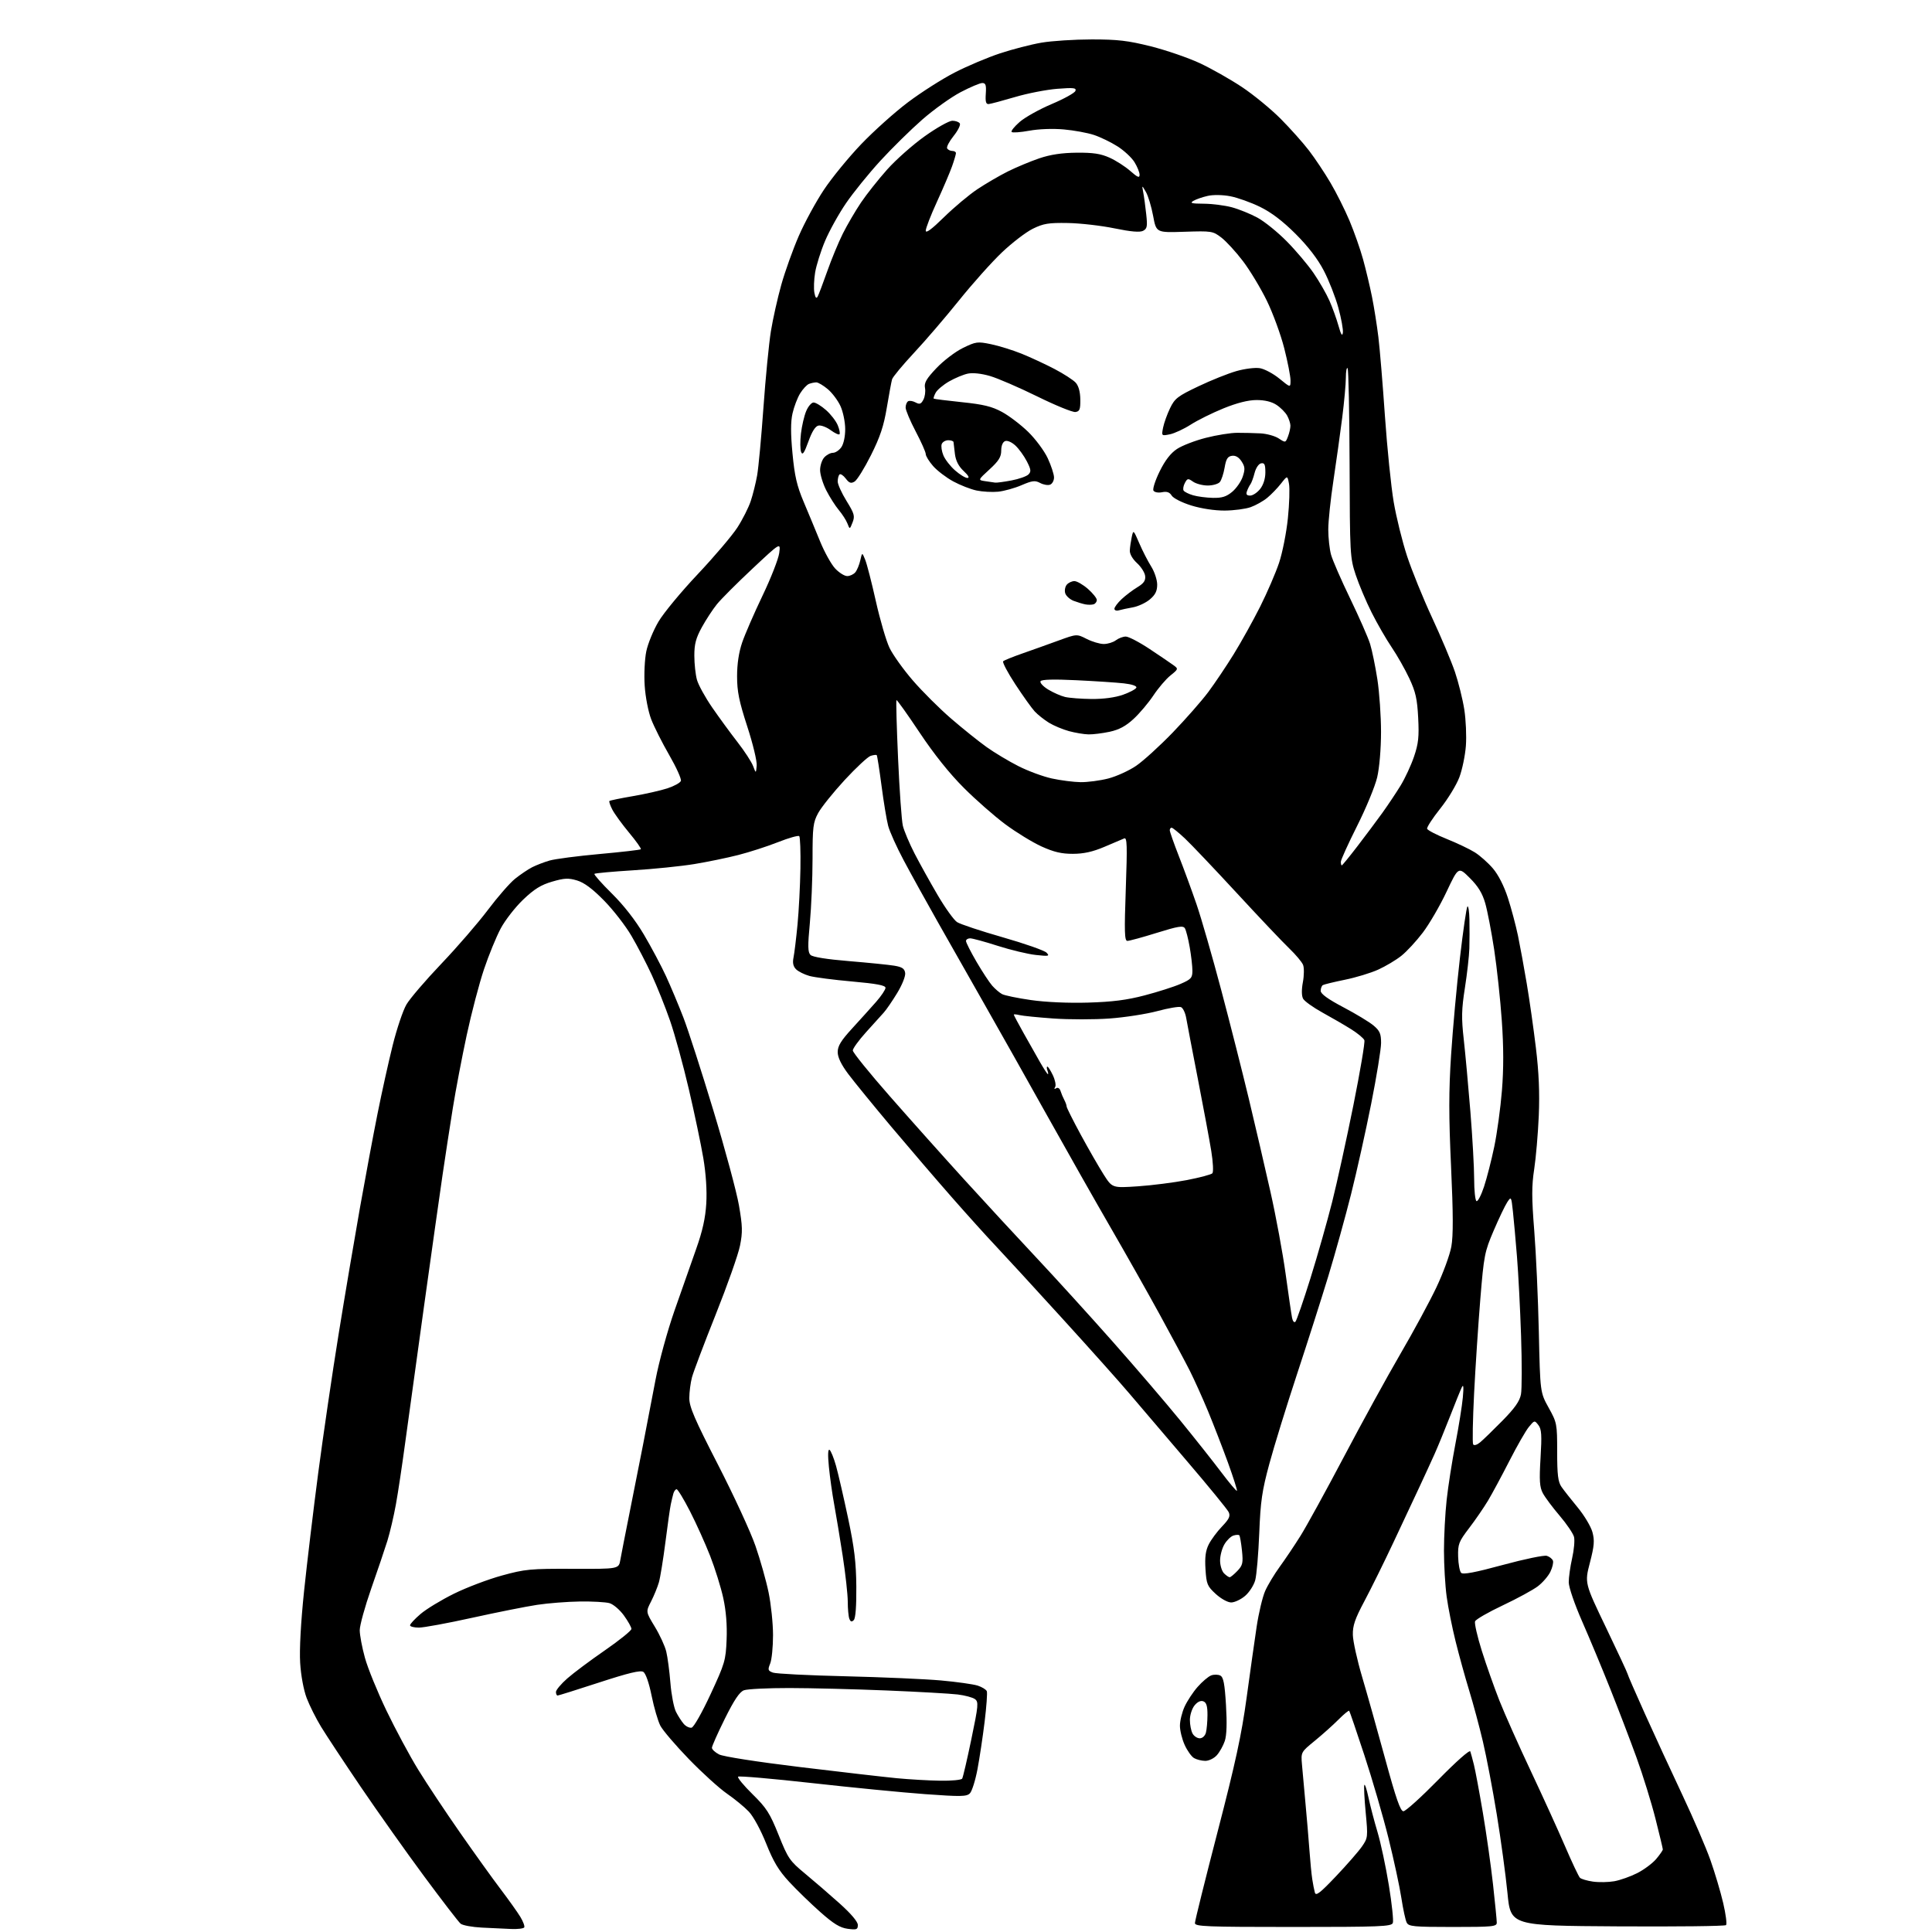 <?xml version="1.0" encoding="UTF-8" standalone="no"?>
<svg 
  version="1.1" 
  xmlns="http://www.w3.org/2000/svg" 
  xmlns:xlink="http://www.w3.org/1999/xlink" 
  xmlns:svg="http://www.w3.org/2000/svg"
  xmlns:rdf="http://www.w3.org/1999/02/22-rdf-syntax-ns#"
  xmlns:cc="http://creativecommons.org/ns#"
  xmlns:dc="http://purl.org/dc/elements/1.1/"
  viewBox="0 0 768 768"
  width="768"
  height="768"
>
<style>svg {background-color: white; }</style>"
<path stroke="none" fill="black" fill-rule="evenodd" d="M203.19,766.80C200.61,766.70 195.37,766.45 191.54,766.25C187.71,766.06 183.92,765.36 183.11,764.70C182.30,764.04 175.76,755.54 168.57,745.82C161.38,736.09 150.06,720.12 143.41,710.32C136.77,700.52 129.67,689.77 127.64,686.44C125.61,683.11 123.03,677.95 121.90,674.98C120.70,671.81 119.62,666.02 119.32,661.03C118.99,655.72 119.58,644.96 120.87,632.50C122.02,621.50 124.55,600.35 126.50,585.50C128.46,570.65 132.09,545.90 134.58,530.50C137.07,515.10 140.90,492.44 143.08,480.14C145.27,467.84 148.42,450.96 150.09,442.64C151.75,434.31 154.46,422.11 156.10,415.52C157.74,408.93 160.20,401.63 161.57,399.30C162.93,396.96 169.19,389.66 175.48,383.06C181.76,376.47 190.07,366.86 193.94,361.71C197.81,356.56 202.67,350.99 204.74,349.33C206.81,347.67 209.85,345.61 211.50,344.76C213.15,343.92 216.30,342.70 218.50,342.07C220.70,341.44 229.65,340.27 238.40,339.48C247.14,338.69 254.50,337.84 254.74,337.59C254.99,337.34 252.90,334.39 250.09,331.02C247.29,327.65 244.29,323.52 243.42,321.85C242.56,320.18 242.03,318.63 242.25,318.41C242.47,318.19 246.67,317.32 251.58,316.48C256.48,315.64 262.67,314.24 265.32,313.37C267.97,312.50 270.38,311.18 270.66,310.43C270.95,309.69 268.87,305.07 266.05,300.18C263.23,295.29 259.99,288.86 258.85,285.89C257.69,282.87 256.55,276.98 256.27,272.50C255.98,268.08 256.27,262.00 256.91,258.92C257.55,255.84 259.74,250.52 261.77,247.09C263.80,243.65 270.83,235.16 277.39,228.22C283.94,221.27 291.01,212.95 293.10,209.73C295.18,206.51 297.58,201.76 298.43,199.19C299.29,196.61 300.43,192.03 300.97,189.00C301.51,185.97 302.64,173.82 303.48,162.00C304.32,150.18 305.66,136.53 306.44,131.68C307.23,126.82 309.09,118.50 310.58,113.18C312.08,107.85 315.21,99.12 317.54,93.77C319.87,88.42 324.36,80.17 327.52,75.43C330.67,70.69 337.34,62.54 342.33,57.32C347.32,52.10 355.70,44.59 360.95,40.64C366.20,36.69 374.55,31.37 379.50,28.83C384.45,26.28 392.55,22.86 397.50,21.22C402.45,19.58 409.88,17.66 414.00,16.96C418.12,16.25 427.12,15.68 434.00,15.67C444.33,15.67 448.41,16.15 457.50,18.43C463.55,19.95 472.28,22.95 476.89,25.09C481.50,27.24 489.06,31.52 493.68,34.59C498.31,37.67 505.24,43.36 509.09,47.23C512.94,51.11 518.02,56.80 520.38,59.89C522.74,62.97 526.56,68.71 528.87,72.63C531.19,76.55 534.60,83.35 536.45,87.74C538.30,92.14 540.74,99.06 541.85,103.12C542.97,107.18 544.57,113.88 545.39,118.00C546.22,122.12 547.36,129.32 547.93,134.00C548.50,138.68 549.67,152.85 550.54,165.50C551.42,178.15 552.98,193.46 554.01,199.52C555.04,205.58 557.43,215.26 559.32,221.02C561.21,226.78 565.69,237.80 569.26,245.50C572.84,253.20 576.93,262.90 578.35,267.05C579.76,271.21 581.44,277.96 582.08,282.05C582.72,286.15 583.00,292.65 582.71,296.50C582.42,300.35 581.25,305.98 580.11,309.00C578.97,312.02 575.55,317.63 572.50,321.45C569.46,325.27 567.12,328.87 567.30,329.45C567.49,330.03 571.00,331.85 575.10,333.50C579.20,335.15 584.22,337.54 586.26,338.82C588.30,340.10 591.53,342.97 593.45,345.21C595.60,347.72 597.87,352.18 599.40,356.89C600.76,361.07 602.57,367.88 603.43,372.00C604.28,376.12 605.85,384.68 606.91,391.00C607.98,397.32 609.61,408.80 610.54,416.50C611.73,426.34 612.07,434.36 611.69,443.50C611.38,450.65 610.56,460.21 609.87,464.74C608.84,471.42 608.84,476.04 609.89,489.24C610.60,498.18 611.42,516.30 611.71,529.50C612.24,553.50 612.24,553.50 615.62,559.60C618.91,565.52 619.00,566.01 619.00,577.12C619.00,586.26 619.34,589.05 620.70,591.03C621.64,592.39 624.55,596.09 627.17,599.26C629.79,602.43 632.42,606.84 633.02,609.06C633.92,612.41 633.74,614.51 632.01,621.19C629.91,629.28 629.91,629.28 638.46,647.08C643.16,656.87 647.00,665.13 647.00,665.43C647.00,665.73 650.09,672.84 653.87,681.23C657.65,689.63 664.35,704.15 668.76,713.50C673.17,722.85 678.21,734.55 679.95,739.50C681.70,744.45 683.97,752.10 685.00,756.50C686.03,760.90 686.54,764.84 686.13,765.26C685.71,765.68 666.28,765.90 642.94,765.76C600.50,765.50 600.50,765.50 599.24,752.50C598.54,745.35 596.63,731.31 595.00,721.31C593.37,711.30 590.88,698.25 589.48,692.31C588.08,686.36 585.62,677.23 584.02,672.00C582.42,666.77 579.99,658.00 578.63,652.50C577.26,647.00 575.65,638.98 575.07,634.68C574.48,630.38 574.00,622.15 574.00,616.39C574.00,610.63 574.48,601.55 575.07,596.21C575.65,590.87 577.22,580.88 578.54,574.00C579.87,567.12 581.20,558.80 581.50,555.50C581.88,551.26 581.76,550.09 581.08,551.50C580.55,552.60 578.45,557.77 576.42,563.00C574.38,568.23 571.61,574.98 570.26,578.00C568.90,581.02 566.22,586.88 564.29,591.00C562.36,595.12 557.72,605.02 553.97,613.00C550.22,620.98 545.02,631.51 542.41,636.41C538.60,643.56 537.69,646.23 537.78,649.91C537.84,652.43 539.49,659.90 541.44,666.50C543.40,673.10 547.54,687.84 550.65,699.25C554.96,715.05 556.69,720.00 557.88,720.00C558.75,720.00 564.99,714.36 571.75,707.47C578.87,700.21 584.22,695.47 584.47,696.22C584.71,696.92 585.35,699.30 585.90,701.50C586.46,703.70 588.05,712.25 589.45,720.50C590.85,728.75 592.66,741.58 593.49,749.00C594.31,756.42 594.99,763.29 594.99,764.25C595.00,765.85 593.51,766.00 577.54,766.00C561.91,766.00 559.98,765.82 559.18,764.25C558.69,763.29 557.74,758.90 557.07,754.50C556.41,750.10 554.10,739.42 551.96,730.76C549.81,722.10 545.49,707.25 542.37,697.76C539.25,688.27 536.53,680.31 536.33,680.07C536.13,679.83 534.21,681.41 532.06,683.57C529.91,685.73 525.67,689.52 522.64,692.00C517.13,696.50 517.13,696.50 517.56,701.50C517.79,704.25 518.42,711.23 518.96,717.00C519.50,722.77 520.20,731.10 520.52,735.50C520.84,739.90 521.34,745.08 521.64,747.00C521.93,748.92 522.40,751.32 522.68,752.33C523.09,753.80 524.75,752.51 531.09,745.83C535.44,741.25 540.08,735.92 541.41,734.00C543.76,730.61 543.80,730.20 542.89,720.58C542.37,715.12 542.12,710.17 542.33,709.58C542.54,708.99 543.28,711.18 543.97,714.45C544.66,717.72 546.28,723.93 547.58,728.26C548.87,732.58 550.91,742.13 552.10,749.47C553.30,756.82 554.01,763.54 553.67,764.41C553.13,765.82 548.74,766.00 514.03,766.00C479.56,766.00 475.00,765.82 475.00,764.46C475.00,763.61 479.05,747.30 484.00,728.21C491.09,700.89 493.55,689.56 495.53,675.00C496.92,664.83 498.72,652.05 499.54,646.61C500.36,641.17 501.88,634.79 502.92,632.44C503.96,630.09 506.56,625.77 508.70,622.83C510.84,619.90 514.57,614.35 516.98,610.50C519.39,606.65 527.17,592.48 534.28,579.00C541.38,565.52 551.45,547.18 556.66,538.23C561.88,529.29 568.33,517.36 571.00,511.73C573.67,506.10 576.34,498.82 576.93,495.54C577.71,491.23 577.68,482.45 576.82,463.74C575.89,443.59 575.89,433.78 576.84,419.20C577.51,408.91 579.09,391.62 580.35,380.76C581.61,369.90 582.95,360.72 583.32,360.34C583.70,359.97 584.06,362.33 584.12,365.58C584.19,368.84 584.18,373.98 584.09,377.00C584.00,380.02 583.20,387.10 582.32,392.72C580.98,401.28 580.90,404.60 581.87,413.22C582.50,418.87 583.69,431.81 584.51,441.98C585.33,452.14 586.00,464.15 586.00,468.67C586.00,473.19 586.41,477.14 586.92,477.45C587.42,477.76 588.77,475.20 589.91,471.76C591.05,468.32 592.89,461.13 594.00,455.79C595.11,450.45 596.48,440.43 597.04,433.52C597.74,424.84 597.73,416.26 596.99,405.73C596.41,397.35 595.04,384.65 593.96,377.50C592.87,370.35 591.27,362.04 590.40,359.03C589.25,355.05 587.57,352.31 584.28,349.03C579.74,344.50 579.74,344.50 575.02,354.50C572.43,360.00 568.19,367.29 565.60,370.71C563.01,374.12 559.16,378.29 557.03,379.97C554.91,381.66 550.77,384.12 547.84,385.45C544.90,386.78 538.94,388.59 534.59,389.47C530.23,390.36 526.29,391.32 525.84,391.60C525.38,391.89 525.00,392.91 525.00,393.88C525.00,395.08 527.86,397.16 534.01,400.40C538.97,403.01 544.37,406.28 546.01,407.66C548.50,409.76 549.00,410.92 549.00,414.59C549.00,417.02 547.23,427.89 545.07,438.75C542.91,449.62 539.31,465.80 537.07,474.70C534.83,483.61 530.77,498.24 528.05,507.20C525.32,516.17 519.70,533.78 515.56,546.33C511.42,558.89 506.48,574.87 504.60,581.83C501.67,592.63 501.08,596.71 500.57,609.50C500.24,617.75 499.52,626.16 498.96,628.19C498.40,630.21 496.57,633.03 494.89,634.44C493.22,635.85 490.75,637.00 489.41,637.00C488.03,637.00 485.37,635.53 483.29,633.63C479.91,630.53 479.58,629.73 479.20,623.78C478.90,619.01 479.24,616.42 480.50,613.91C481.45,612.03 483.82,608.83 485.78,606.79C488.63,603.81 489.15,602.68 488.42,601.09C487.91,600.01 480.30,590.70 471.50,580.42C462.70,570.13 452.57,558.25 449.00,554.02C445.43,549.78 433.32,536.23 422.10,523.91C410.88,511.58 398.93,498.57 395.55,495.00C392.17,491.43 384.46,482.88 378.42,476.00C372.37,469.12 361.56,456.52 354.39,448.00C347.23,439.48 339.48,429.98 337.18,426.91C334.36,423.13 333.00,420.30 333.00,418.20C333.00,415.79 334.32,413.64 338.77,408.79C341.94,405.33 346.21,400.59 348.27,398.25C350.32,395.91 352.00,393.40 352.00,392.67C352.00,391.69 348.50,391.03 338.75,390.16C331.46,389.52 323.83,388.52 321.78,387.96C319.74,387.39 317.34,386.19 316.44,385.30C315.30,384.15 315.00,382.76 315.44,380.59C315.79,378.89 316.50,373.00 317.03,367.50C317.55,362.00 318.07,352.00 318.18,345.28C318.29,338.55 318.08,332.75 317.71,332.38C317.34,332.01 313.54,333.08 309.27,334.77C305.00,336.46 297.90,338.75 293.50,339.87C289.10,341.00 281.23,342.62 276.00,343.48C270.77,344.34 259.81,345.46 251.64,345.96C243.47,346.47 236.57,347.10 236.29,347.37C236.02,347.64 239.14,351.16 243.22,355.19C247.93,359.84 252.57,365.78 255.95,371.50C258.88,376.45 262.83,383.88 264.73,388.00C266.63,392.12 269.75,399.55 271.66,404.50C273.57,409.45 278.94,426.10 283.60,441.50C288.26,456.90 292.83,473.86 293.75,479.18C295.18,487.45 295.24,489.79 294.16,495.18C293.47,498.66 289.13,510.95 284.52,522.50C279.91,534.05 275.66,545.30 275.07,547.50C274.49,549.70 274.01,553.42 274.01,555.77C274.00,559.25 276.10,564.12 285.43,582.27C291.71,594.50 298.41,609.01 300.31,614.53C302.22,620.04 304.57,628.37 305.53,633.03C306.49,637.69 307.29,645.33 307.29,650.00C307.29,654.67 306.79,659.75 306.16,661.28C305.15,663.77 305.26,664.15 307.26,664.89C308.49,665.34 321.43,666.00 336.00,666.34C350.57,666.69 367.68,667.44 374.00,668.00C380.32,668.57 386.92,669.50 388.66,670.06C390.40,670.63 392.03,671.64 392.28,672.30C392.53,672.96 392.14,678.39 391.41,684.36C390.68,690.34 389.40,698.86 388.56,703.31C387.72,707.76 386.36,712.07 385.54,712.89C384.24,714.19 381.95,714.23 367.77,713.20C358.82,712.55 338.58,710.57 322.79,708.80C307.00,707.04 293.78,705.89 293.41,706.26C293.04,706.63 295.62,709.76 299.13,713.21C304.72,718.70 306.03,720.76 309.52,729.45C313.24,738.76 313.92,739.74 320.00,744.77C323.57,747.72 329.76,753.06 333.75,756.64C338.30,760.72 341.00,763.91 341.00,765.20C341.00,767.03 340.55,767.20 336.99,766.73C333.90,766.31 331.40,764.78 326.06,760.05C322.25,756.68 316.70,751.28 313.71,748.06C309.53,743.54 307.44,740.06 304.57,732.85C302.43,727.49 299.49,722.07 297.67,720.15C295.93,718.31 292.02,715.10 289.00,713.02C285.98,710.94 279.16,704.76 273.86,699.29C268.57,693.82 263.45,687.83 262.49,685.98C261.54,684.14 259.98,678.79 259.03,674.11C257.99,668.96 256.68,665.20 255.73,664.60C254.58,663.87 249.88,665.00 238.23,668.80C229.47,671.66 222.01,674.00 221.65,674.00C221.29,674.00 221.00,673.36 221.00,672.58C221.00,671.81 223.02,669.39 225.49,667.22C227.96,665.04 234.71,660.00 240.49,656.01C246.27,652.01 251.00,648.20 251.00,647.52C251.00,646.85 249.65,644.44 248.01,642.17C246.36,639.89 243.78,637.70 242.26,637.27C240.74,636.85 235.45,636.55 230.50,636.62C225.55,636.69 217.90,637.28 213.50,637.95C209.10,638.62 197.52,640.93 187.76,643.08C178.00,645.24 168.43,647.00 166.51,647.00C164.58,647.00 163.00,646.59 163.00,646.08C163.00,645.57 164.87,643.55 167.17,641.59C169.46,639.63 175.42,636.01 180.42,633.54C185.41,631.07 194.00,627.81 199.50,626.30C208.78,623.75 210.81,623.56 227.73,623.63C245.97,623.70 245.97,623.70 246.59,620.10C246.94,618.12 248.53,609.98 250.13,602.00C251.74,594.02 254.19,581.65 255.58,574.50C256.97,567.35 259.22,555.65 260.58,548.50C261.95,541.30 265.31,529.03 268.12,521.00C270.90,513.02 274.78,502.00 276.73,496.50C279.28,489.31 280.41,484.21 280.76,478.37C281.06,473.24 280.63,466.61 279.58,460.37C278.66,454.94 276.08,442.62 273.83,433.00C271.59,423.38 268.22,411.09 266.34,405.70C264.47,400.30 261.21,392.17 259.11,387.61C257.01,383.06 253.37,376.05 251.02,372.04C248.68,368.03 243.77,361.70 240.12,357.99C235.51,353.29 232.23,350.85 229.39,350.00C225.95,348.97 224.37,349.04 219.50,350.46C215.05,351.75 212.37,353.41 207.97,357.61C204.82,360.62 200.80,365.78 199.04,369.08C197.28,372.38 194.29,379.67 192.40,385.29C190.51,390.90 187.41,402.70 185.52,411.50C183.63,420.30 181.14,433.35 180.00,440.50C178.85,447.65 177.02,459.57 175.93,467.00C174.84,474.43 171.50,498.05 168.52,519.50C165.53,540.95 162.15,565.48 161.00,574.00C159.85,582.52 158.23,593.33 157.38,598.00C156.54,602.67 155.01,609.20 153.99,612.50C152.96,615.80 150.07,624.35 147.56,631.50C145.06,638.65 143.01,646.08 143.00,648.02C143.00,649.96 143.93,654.91 145.07,659.02C146.20,663.13 150.05,672.56 153.61,679.97C157.17,687.38 162.85,697.96 166.24,703.47C169.63,708.99 177.11,720.25 182.87,728.50C188.62,736.75 195.91,746.90 199.06,751.05C202.21,755.21 205.71,760.12 206.84,761.98C207.97,763.84 208.67,765.73 208.39,766.18C208.11,766.63 205.77,766.91 203.19,766.80zM641.71,747.82C644.02,747.41 648.13,745.96 650.83,744.59C653.53,743.22 656.92,740.69 658.37,738.97C659.82,737.25 661.00,735.54 661.00,735.17C661.00,734.80 659.68,729.30 658.07,722.94C656.47,716.59 653.08,705.67 650.55,698.68C648.01,691.69 643.29,679.34 640.06,671.24C636.83,663.13 631.81,651.10 628.91,644.50C625.93,637.71 623.62,630.98 623.60,629.00C623.59,627.08 624.19,622.78 624.94,619.45C625.70,616.12 626.04,612.30 625.70,610.95C625.36,609.60 622.78,605.80 619.97,602.50C617.15,599.20 614.15,595.17 613.29,593.54C612.02,591.13 611.85,588.54 612.39,579.52C612.94,570.39 612.79,568.11 611.52,566.48C610.02,564.53 609.95,564.55 607.75,567.23C606.51,568.74 603.03,574.81 600.01,580.73C596.98,586.65 593.16,593.76 591.51,596.52C589.85,599.28 586.48,604.20 584.00,607.44C579.87,612.86 579.51,613.80 579.63,618.76C579.71,621.73 580.25,624.65 580.83,625.23C581.59,625.99 586.41,625.08 597.44,622.08C605.98,619.76 613.84,618.13 614.89,618.47C615.95,618.80 617.04,619.66 617.31,620.38C617.59,621.09 617.13,623.08 616.30,624.80C615.47,626.52 613.23,629.11 611.33,630.56C609.43,632.01 603.15,635.43 597.39,638.15C591.62,640.87 586.66,643.73 586.36,644.51C586.06,645.30 587.26,650.56 589.04,656.22C590.82,661.87 593.97,670.77 596.03,676.00C598.10,681.23 603.71,693.83 608.51,704.00C613.30,714.17 619.45,727.67 622.17,734.00C624.89,740.33 627.54,745.92 628.04,746.43C628.55,746.94 630.88,747.63 633.23,747.97C635.58,748.30 639.39,748.23 641.71,747.82zM373.69,707.86C378.20,707.94 382.15,707.56 382.48,707.03C382.81,706.50 384.45,699.44 386.13,691.34C388.94,677.84 389.05,676.51 387.55,675.42C386.66,674.76 383.57,673.93 380.71,673.58C377.84,673.23 365.15,672.51 352.50,671.99C339.85,671.47 322.44,671.03 313.82,671.02C305.19,671.01 297.04,671.41 295.71,671.92C293.97,672.58 291.83,675.78 288.14,683.21C285.31,688.92 283.00,694.12 283.00,694.77C283.00,695.42 284.28,696.61 285.84,697.41C287.48,698.27 301.00,700.37 318.09,702.44C334.26,704.40 351.55,706.39 356.50,706.87C361.45,707.34 369.19,707.79 373.69,707.86zM479.08,699.97C477.66,699.95 475.67,699.46 474.66,698.87C473.64,698.28 471.96,695.93 470.93,693.65C469.89,691.37 469.04,687.92 469.04,686.00C469.04,684.08 469.87,680.67 470.89,678.43C471.91,676.20 474.23,672.66 476.06,670.58C477.89,668.50 480.32,666.44 481.45,666.01C482.58,665.59 484.22,665.61 485.10,666.07C486.34,666.72 486.84,669.30 487.35,677.78C487.79,685.00 487.63,689.81 486.87,692.08C486.24,693.96 484.81,696.51 483.69,697.75C482.56,699.00 480.51,699.99 479.08,699.97zM476.92,691.00C477.99,691.00 479.02,690.05 479.37,688.75C479.70,687.51 479.98,684.35 479.99,681.72C480.00,678.18 479.57,676.77 478.34,676.30C477.28,675.90 476.02,676.49 474.84,677.94C473.83,679.20 473.00,681.78 473.00,683.68C473.00,685.58 473.47,688.00 474.04,689.07C474.60,690.13 475.90,691.00 476.92,691.00zM274.91,686.78C275.77,686.61 279.06,680.83 282.46,673.49C288.15,661.23 288.51,660.01 288.84,651.75C289.08,646.01 288.62,640.32 287.51,635.25C286.58,630.99 284.23,623.45 282.29,618.50C280.35,613.55 276.75,605.56 274.28,600.75C271.82,595.94 269.42,592.00 268.97,592.00C268.51,592.00 267.92,592.79 267.66,593.75C267.40,594.71 266.94,596.62 266.65,598.00C266.35,599.38 265.39,606.12 264.52,613.00C263.64,619.88 262.47,627.08 261.92,629.00C261.37,630.92 259.96,634.35 258.81,636.61C256.70,640.71 256.70,640.71 260.28,646.61C262.26,649.85 264.31,654.30 264.84,656.50C265.38,658.70 266.12,664.31 266.50,668.97C266.87,673.63 267.87,678.80 268.71,680.47C269.55,682.14 270.95,684.30 271.81,685.29C272.67,686.27 274.06,686.94 274.91,686.78zM339.38,644.02C338.56,644.84 338.10,644.70 337.63,643.49C337.28,642.58 337.00,639.51 337.00,636.67C336.99,633.83 336.09,625.65 334.99,618.50C333.88,611.35 332.36,602.12 331.60,598.00C330.84,593.88 329.90,587.18 329.50,583.12C329.03,578.40 329.12,575.96 329.75,576.34C330.28,576.67 331.45,579.55 332.34,582.72C333.23,585.90 335.38,595.25 337.13,603.50C339.63,615.32 340.32,621.09 340.40,630.70C340.46,638.48 340.10,643.30 339.38,644.02zM488.82,626.98C489.19,626.97 490.57,625.83 491.89,624.45C494.00,622.22 494.21,621.30 493.70,616.36C493.38,613.30 492.90,610.57 492.64,610.30C492.37,610.04 491.31,610.08 490.29,610.41C489.27,610.73 487.66,612.30 486.72,613.90C485.77,615.50 485.00,618.39 485.00,620.33C485.00,622.27 485.71,624.56 486.57,625.43C487.44,626.29 488.45,626.99 488.82,626.98zM491.70,592.63C491.90,592.43 490.29,587.37 488.12,581.38C485.94,575.40 482.38,566.21 480.21,560.96C478.03,555.71 474.78,548.51 473.00,544.96C471.21,541.41 465.80,531.30 460.98,522.50C456.16,513.70 447.39,498.18 441.50,488.00C435.61,477.82 424.26,457.80 416.28,443.50C408.30,429.20 397.15,409.40 391.51,399.50C385.87,389.60 377.44,374.75 372.78,366.50C368.11,358.25 362.02,347.23 359.24,342.00C356.45,336.77 353.68,330.62 353.07,328.33C352.46,326.04 351.27,318.85 350.42,312.35C349.57,305.85 348.71,300.37 348.51,300.18C348.31,299.98 347.22,300.11 346.09,300.47C344.96,300.83 340.31,305.16 335.76,310.08C331.22,315.01 326.49,320.90 325.25,323.18C323.22,326.91 323.00,328.69 323.00,341.41C322.99,349.16 322.51,360.63 321.93,366.89C321.06,376.10 321.11,378.54 322.18,379.60C323.01,380.43 328.67,381.34 337.50,382.06C345.20,382.70 353.30,383.51 355.50,383.88C358.62,384.40 359.57,385.04 359.82,386.78C360.00,388.03 358.61,391.52 356.64,394.75C354.72,397.91 352.32,401.41 351.32,402.51C350.32,403.62 347.14,407.14 344.25,410.34C341.36,413.54 339.00,416.80 339.00,417.58C339.00,418.36 345.61,426.54 353.70,435.75C361.78,444.96 375.15,459.93 383.40,469.00C391.66,478.07 404.54,492.02 412.03,500.00C419.52,507.98 433.13,522.95 442.27,533.27C451.41,543.59 463.55,557.76 469.26,564.77C474.97,571.77 482.27,580.99 485.48,585.25C488.70,589.51 491.50,592.83 491.70,592.63zM588.35,573.37C589.53,572.40 593.52,568.53 597.21,564.78C602.16,559.75 604.10,556.99 604.61,554.26C604.99,552.23 605.01,541.78 604.65,531.03C604.29,520.29 603.56,506.10 603.02,499.50C602.49,492.90 601.76,484.80 601.40,481.50C600.76,475.63 600.71,475.55 599.17,477.87C598.30,479.18 595.87,484.26 593.77,489.16C590.15,497.62 589.88,499.00 588.46,516.29C587.64,526.30 586.52,543.20 585.98,553.84C585.44,564.48 585.27,573.62 585.60,574.16C585.95,574.73 587.09,574.40 588.35,573.37zM514.96,525.39C515.43,524.90 518.12,517.11 520.94,508.08C523.76,499.05 527.64,485.37 529.58,477.69C531.51,470.00 535.30,452.73 538.00,439.31C540.69,425.88 542.66,414.27 542.36,413.50C542.06,412.73 539.72,410.78 537.16,409.17C534.60,407.56 529.46,404.58 525.73,402.53C522.01,400.48 518.53,397.99 518.00,397.00C517.39,395.87 517.36,393.38 517.92,390.41C518.41,387.78 518.44,384.70 518.00,383.57C517.55,382.43 515.07,379.48 512.49,377.00C509.90,374.52 500.52,364.63 491.64,355.00C482.76,345.38 473.48,335.61 471.00,333.28C468.52,330.96 466.16,329.04 465.75,329.03C465.34,329.01 465.00,329.47 465.00,330.04C465.00,330.61 466.62,335.22 468.60,340.29C470.59,345.35 473.76,354.00 475.65,359.50C477.54,365.00 481.94,380.30 485.44,393.50C488.94,406.70 493.88,426.16 496.42,436.75C498.95,447.33 502.83,463.98 505.02,473.75C507.22,483.51 509.94,498.25 511.07,506.50C512.21,514.75 513.35,522.58 513.62,523.89C513.90,525.26 514.48,525.90 514.96,525.39zM452.32,471.58C457.92,471.20 466.68,470.08 471.80,469.10C476.91,468.11 481.48,466.90 481.94,466.40C482.41,465.91 482.21,461.90 481.49,457.50C480.77,453.10 478.39,440.27 476.19,429.00C473.99,417.73 471.90,406.79 471.54,404.70C471.18,402.61 470.24,400.64 469.44,400.34C468.64,400.03 464.42,400.75 460.05,401.93C455.68,403.10 447.14,404.43 441.06,404.87C434.97,405.31 424.94,405.31 418.75,404.87C412.56,404.43 406.49,403.82 405.25,403.51C404.01,403.21 403.00,403.13 403.00,403.34C403.00,403.55 404.74,406.82 406.86,410.61C408.98,414.40 411.94,419.64 413.44,422.25C414.94,424.86 416.34,427.00 416.55,427.00C416.76,427.00 416.68,426.32 416.36,425.50C416.05,424.68 416.04,424.00 416.35,424.00C416.65,424.00 417.64,425.55 418.54,427.45C419.44,429.35 419.85,431.44 419.44,432.10C418.96,432.87 419.11,433.05 419.85,432.59C420.53,432.17 421.25,432.63 421.58,433.69C421.89,434.68 422.56,436.28 423.07,437.24C423.58,438.19 424.00,439.36 424.00,439.84C424.00,440.31 426.54,445.38 429.64,451.10C432.74,456.82 436.83,463.92 438.71,466.88C442.14,472.26 442.14,472.26 452.32,471.58zM432.50,398.55C442.19,398.27 447.92,397.54 455.00,395.68C460.23,394.31 466.64,392.27 469.25,391.13C473.50,389.29 474.00,388.73 474.00,385.87C474.00,384.11 473.52,379.90 472.93,376.53C472.34,373.16 471.48,369.77 471.01,369.01C470.30,367.86 468.35,368.18 459.82,370.83C454.15,372.60 448.89,374.03 448.14,374.02C447.01,374.00 446.91,370.45 447.52,353.34C448.14,335.98 448.04,332.78 446.88,333.29C446.12,333.62 442.57,335.13 439.00,336.64C434.36,338.61 430.79,339.40 426.50,339.41C421.96,339.42 418.92,338.70 414.00,336.47C410.43,334.84 403.98,330.89 399.66,327.69C395.35,324.49 387.89,317.95 383.09,313.14C377.41,307.46 371.28,299.79 365.54,291.18C360.69,283.90 356.56,278.11 356.36,278.31C356.15,278.51 356.44,288.99 357.00,301.59C357.56,314.19 358.41,326.17 358.89,328.22C359.38,330.26 361.46,335.21 363.52,339.22C365.58,343.22 369.72,350.67 372.71,355.77C375.70,360.88 379.18,365.72 380.44,366.55C381.70,367.38 389.88,370.09 398.61,372.59C407.35,375.09 415.18,377.84 416.00,378.69C417.35,380.09 416.93,380.18 411.73,379.61C408.55,379.26 401.75,377.63 396.62,375.99C391.49,374.34 386.55,373.00 385.65,373.00C384.74,373.00 384.00,373.48 384.00,374.08C384.00,374.67 385.88,378.38 388.18,382.33C390.48,386.27 393.29,390.55 394.43,391.84C395.57,393.13 397.32,394.63 398.33,395.17C399.34,395.71 404.51,396.78 409.83,397.54C415.68,398.38 424.64,398.78 432.50,398.55zM533.38,344.00C533.59,344.00 536.40,340.56 539.63,336.35C542.86,332.14 547.31,326.18 549.53,323.10C551.74,320.02 555.00,315.14 556.77,312.25C558.53,309.37 560.93,304.20 562.10,300.75C563.85,295.60 564.14,292.89 563.75,285.36C563.37,277.86 562.74,275.04 560.23,269.68C558.55,266.09 555.39,260.52 553.22,257.32C551.05,254.12 547.46,247.90 545.25,243.50C543.04,239.10 540.19,232.35 538.91,228.50C536.66,221.71 536.59,220.38 536.48,184.26C536.41,163.78 536.06,146.72 535.68,146.35C535.31,145.97 535.00,147.67 535.00,150.12C535.00,152.57 534.35,159.73 533.55,166.04C532.75,172.34 531.18,183.57 530.06,191.00C528.93,198.43 528.01,207.20 528.01,210.50C528.01,213.80 528.51,218.30 529.11,220.50C529.72,222.70 533.14,230.56 536.72,237.96C540.29,245.36 543.86,253.46 544.63,255.96C545.41,258.46 546.70,264.77 547.52,270.00C548.33,275.23 548.98,284.68 548.98,291.00C548.97,297.75 548.34,305.18 547.45,309.00C546.61,312.57 543.02,321.28 539.46,328.35C535.91,335.42 533.00,341.83 533.00,342.60C533.00,343.37 533.17,344.00 533.38,344.00zM429.54,310.92C432.31,310.96 437.26,310.31 440.54,309.47C443.82,308.62 448.82,306.35 451.65,304.41C454.48,302.48 461.02,296.53 466.17,291.20C471.31,285.86 477.66,278.64 480.27,275.15C482.88,271.65 487.45,264.85 490.43,260.03C493.41,255.21 498.13,246.71 500.93,241.15C503.72,235.58 507.10,227.76 508.44,223.76C509.78,219.77 511.36,211.80 511.95,206.06C512.54,200.31 512.74,194.12 512.39,192.29C511.77,188.97 511.77,188.97 509.21,192.24C507.81,194.03 505.35,196.58 503.74,197.90C502.14,199.22 499.18,200.88 497.16,201.60C495.15,202.32 490.51,202.93 486.86,202.96C482.87,202.98 477.56,202.18 473.58,200.95C469.89,199.81 466.44,198.07 465.78,197.02C464.93,195.65 463.86,195.28 461.92,195.67C460.40,195.97 458.93,195.70 458.52,195.03C458.12,194.39 459.23,190.95 460.98,187.39C463.14,182.99 465.35,180.14 467.86,178.48C469.89,177.13 475.05,175.14 479.32,174.05C483.60,172.95 489.22,172.05 491.80,172.05C494.39,172.04 498.54,172.14 501.04,172.27C503.54,172.40 506.81,173.30 508.30,174.28C511.00,176.05 511.03,176.04 512.01,173.47C512.56,172.04 512.98,170.11 512.96,169.18C512.95,168.26 512.35,166.46 511.65,165.19C510.94,163.92 509.05,162.01 507.43,160.95C505.51,159.68 502.78,159.02 499.50,159.02C496.18,159.03 491.78,160.14 486.39,162.32C481.93,164.13 476.04,167.05 473.32,168.80C470.59,170.55 466.86,172.28 465.02,172.65C461.69,173.31 461.69,173.31 462.36,169.93C462.74,168.07 463.98,164.61 465.13,162.24C466.99,158.38 468.16,157.48 476.36,153.58C481.38,151.18 488.19,148.46 491.48,147.52C494.80,146.57 498.95,146.05 500.81,146.36C502.66,146.66 506.16,148.53 508.59,150.52C513.00,154.13 513.00,154.13 513.00,151.20C513.00,149.58 511.88,143.84 510.51,138.45C509.14,133.06 506.03,124.56 503.60,119.57C501.17,114.58 496.89,107.49 494.10,103.81C491.31,100.13 487.44,95.92 485.51,94.44C482.11,91.84 481.67,91.78 470.81,92.13C459.63,92.50 459.63,92.50 458.39,85.84C457.71,82.18 456.43,77.90 455.53,76.34C453.90,73.50 453.90,73.50 454.46,76.50C454.78,78.15 455.31,82.04 455.64,85.15C456.18,90.03 456.00,90.92 454.38,91.76C453.08,92.42 449.57,92.12 443.00,90.77C437.77,89.69 429.45,88.74 424.50,88.65C416.80,88.52 414.79,88.85 410.56,90.93C407.85,92.26 402.33,96.49 398.30,100.32C394.27,104.15 386.60,112.73 381.25,119.39C375.90,126.05 367.83,135.46 363.31,140.29C358.80,145.13 354.88,149.85 354.61,150.79C354.34,151.73 353.40,156.78 352.53,162.00C351.31,169.34 349.88,173.64 346.23,180.93C343.63,186.12 340.69,190.85 339.71,191.43C338.27,192.29 337.57,192.04 336.17,190.20C335.21,188.94 334.10,188.23 333.71,188.62C333.32,189.01 333.00,190.26 333.00,191.40C333.00,192.53 334.58,196.02 336.51,199.14C339.62,204.18 339.89,205.15 338.91,207.66C337.79,210.50 337.79,210.50 336.88,208.13C336.38,206.83 334.83,204.40 333.43,202.74C332.03,201.07 329.79,197.54 328.44,194.89C327.10,192.24 326.00,188.62 326.00,186.86C326.00,185.10 326.74,182.83 327.65,181.83C328.57,180.82 330.11,180.00 331.10,180.00C332.08,180.00 333.59,179.00 334.44,177.78C335.36,176.47 335.99,173.49 335.98,170.53C335.97,167.76 335.13,163.68 334.12,161.46C333.11,159.24 330.84,156.20 329.07,154.71C327.30,153.22 325.24,152.00 324.51,152.00C323.77,152.00 322.46,152.27 321.60,152.60C320.74,152.93 319.16,154.63 318.07,156.38C316.99,158.13 315.63,161.71 315.04,164.33C314.28,167.69 314.28,172.38 315.03,180.28C315.87,189.21 316.77,193.10 319.47,199.49C321.33,203.89 324.27,210.98 326.01,215.24C327.75,219.50 330.44,224.33 331.99,225.99C333.54,227.65 335.69,229.00 336.78,229.00C337.87,229.00 339.32,228.32 340.01,227.49C340.69,226.67 341.58,224.53 341.98,222.74C342.71,219.50 342.71,219.50 343.93,222.50C344.60,224.15 346.51,231.57 348.17,239.00C349.84,246.43 352.27,254.75 353.58,257.50C354.89,260.25 359.07,266.10 362.87,270.50C366.67,274.90 373.54,281.74 378.14,285.70C382.74,289.67 389.06,294.73 392.18,296.96C395.30,299.19 400.99,302.60 404.82,304.54C408.65,306.49 414.64,308.70 418.14,309.46C421.64,310.22 426.77,310.88 429.54,310.92zM300.80,304.37C300.97,302.65 299.29,295.64 297.05,288.79C293.78,278.73 293.00,274.88 293.00,268.82C293.00,263.91 293.70,259.27 295.02,255.41C296.13,252.16 299.76,243.79 303.10,236.82C306.44,229.85 309.43,222.21 309.75,219.85C310.32,215.55 310.32,215.55 299.14,226.03C292.99,231.79 286.62,238.16 284.98,240.20C283.33,242.23 280.64,246.35 278.99,249.35C276.63,253.66 276.00,256.04 276.01,260.65C276.01,263.87 276.48,268.18 277.05,270.23C277.62,272.28 280.34,277.23 283.10,281.23C285.86,285.23 290.39,291.43 293.17,295.00C295.95,298.57 298.74,302.85 299.36,304.50C300.50,307.50 300.50,307.50 300.80,304.37zM432.70,291.93C430.94,291.90 427.45,291.31 424.95,290.64C422.45,289.96 418.84,288.45 416.93,287.27C415.03,286.09 412.50,284.08 411.32,282.81C410.14,281.54 406.67,276.69 403.61,272.02C400.56,267.36 398.38,263.24 398.78,262.86C399.17,262.48 402.65,261.07 406.50,259.73C410.35,258.39 416.77,256.09 420.77,254.63C428.03,251.98 428.03,251.98 431.98,253.99C434.15,255.09 437.20,256.00 438.77,256.00C440.34,256.00 442.49,255.34 443.56,254.53C444.63,253.72 446.40,253.05 447.50,253.04C448.60,253.03 452.88,255.25 457.00,257.99C461.12,260.73 465.40,263.63 466.50,264.44C468.46,265.88 468.43,265.97 465.26,268.52C463.48,269.95 460.43,273.53 458.48,276.47C456.53,279.40 452.99,283.60 450.61,285.79C447.50,288.66 444.84,290.08 441.10,290.89C438.24,291.50 434.46,291.97 432.70,291.93zM434.00,277.86C438.74,277.89 443.31,277.27 446.43,276.17C449.14,275.20 451.52,273.93 451.72,273.33C451.94,272.68 449.94,272.00 446.79,271.65C443.88,271.32 435.37,270.76 427.89,270.40C418.84,269.96 414.06,270.09 413.63,270.79C413.28,271.36 414.61,272.83 416.60,274.06C418.59,275.29 421.63,276.63 423.36,277.05C425.09,277.46 429.88,277.82 434.00,277.86zM444.75,242.62C443.79,242.90 443.00,242.62 443.00,241.99C443.00,241.36 444.29,239.64 445.86,238.17C447.43,236.70 450.24,234.57 452.11,233.44C454.68,231.88 455.43,230.80 455.22,228.96C455.07,227.63 453.61,225.32 451.97,223.83C450.18,222.19 449.05,220.19 449.12,218.81C449.18,217.54 449.53,215.15 449.88,213.50C450.52,210.53 450.55,210.56 452.88,215.95C454.17,218.95 456.30,223.10 457.61,225.18C458.93,227.27 460.00,230.50 460.00,232.39C460.00,234.96 459.26,236.44 457.07,238.29C455.46,239.64 452.42,241.06 450.32,241.43C448.22,241.80 445.71,242.34 444.75,242.62zM434.75,240.21C434.06,240.44 432.60,240.46 431.50,240.26C430.40,240.06 428.28,239.41 426.78,238.84C425.29,238.26 423.79,236.91 423.45,235.84C423.11,234.78 423.38,233.25 424.04,232.45C424.70,231.65 426.07,231.00 427.09,231.00C428.10,231.00 430.52,232.40 432.47,234.10C434.41,235.81 436.00,237.79 436.00,238.50C436.00,239.21 435.44,239.98 434.75,240.21zM482.17,197.91C485.80,197.98 487.52,197.43 489.86,195.47C491.51,194.07 493.39,191.36 494.02,189.43C494.99,186.51 494.91,185.51 493.53,183.40C492.44,181.73 491.14,180.98 489.71,181.19C488.01,181.43 487.39,182.44 486.81,185.86C486.40,188.25 485.55,190.84 484.91,191.61C484.28,192.37 482.11,193.00 480.10,193.00C478.09,193.00 475.47,192.31 474.27,191.48C472.27,190.08 472.01,190.12 471.00,192.00C470.40,193.12 470.18,194.47 470.50,195.00C470.83,195.53 472.54,196.38 474.30,196.89C476.06,197.40 479.60,197.86 482.17,197.91zM496.96,197.00C498.00,197.00 499.79,195.81 500.93,194.37C502.23,192.71 503.00,190.26 503.00,187.79C503.00,184.64 502.67,183.92 501.31,184.18C500.35,184.36 499.24,186.00 498.72,188.00C498.23,189.93 497.48,191.95 497.07,192.50C496.65,193.05 496.03,194.29 495.69,195.25C495.23,196.52 495.58,197.00 496.96,197.00zM396.78,195.46C394.43,195.69 390.58,195.48 388.22,194.99C385.87,194.50 381.68,192.86 378.90,191.35C376.13,189.84 372.54,187.10 370.93,185.27C369.32,183.43 368.00,181.29 368.00,180.51C368.00,179.73 366.20,175.68 364.00,171.50C361.80,167.32 360.00,163.05 360.00,162.01C360.00,160.97 360.44,159.85 360.98,159.51C361.52,159.18 362.85,159.38 363.94,159.97C365.56,160.83 366.12,160.64 367.05,158.90C367.68,157.73 367.97,155.62 367.70,154.22C367.31,152.17 368.23,150.58 372.25,146.33C375.02,143.41 379.75,139.80 382.76,138.33C387.94,135.80 388.55,135.71 393.96,136.83C397.11,137.48 402.57,139.18 406.10,140.60C409.62,142.02 415.50,144.76 419.17,146.67C422.84,148.59 426.63,151.04 427.61,152.12C428.75,153.38 429.40,155.75 429.44,158.79C429.49,162.76 429.19,163.54 427.50,163.78C426.40,163.94 419.56,161.15 412.31,157.58C405.05,154.01 396.61,150.36 393.54,149.47C390.14,148.48 386.71,148.11 384.73,148.52C382.96,148.89 379.60,150.29 377.27,151.63C374.94,152.97 372.54,154.99 371.94,156.12C371.33,157.25 370.99,158.30 371.17,158.46C371.35,158.62 376.39,159.25 382.36,159.87C390.90,160.75 394.30,161.58 398.30,163.75C401.10,165.26 405.79,168.83 408.71,171.67C411.63,174.52 415.14,179.24 416.50,182.17C417.86,185.10 418.98,188.53 418.99,189.78C419.00,191.04 418.29,192.33 417.43,192.66C416.57,193.00 414.79,192.69 413.48,191.99C411.44,190.90 410.37,191.03 406.08,192.87C403.32,194.06 399.13,195.22 396.78,195.46zM395.61,191.85C396.23,191.93 399.14,191.54 402.10,190.98C405.05,190.42 408.07,189.35 408.82,188.61C409.96,187.47 409.85,186.64 408.18,183.38C407.09,181.25 405.05,178.43 403.65,177.12C402.17,175.75 400.45,175.00 399.55,175.34C398.60,175.71 398.00,177.17 398.00,179.13C398.00,181.64 397.02,183.22 393.36,186.58C388.72,190.84 388.72,190.84 391.61,191.27C393.20,191.51 395.00,191.77 395.61,191.85zM384.55,190.00C385.50,190.00 384.97,189.01 383.08,187.25C381.08,185.39 379.95,183.21 379.60,180.50C379.31,178.30 379.06,176.16 379.04,175.75C379.02,175.34 378.09,175.00 376.97,175.00C375.85,175.00 374.68,175.68 374.35,176.52C374.03,177.35 374.33,179.38 375.01,181.02C375.69,182.67 377.78,185.36 379.66,187.00C381.53,188.65 383.74,190.00 384.55,190.00zM321.35,175.51C319.70,180.08 319.02,181.07 318.47,179.69C318.07,178.69 318.03,175.40 318.39,172.36C318.74,169.33 319.68,165.31 320.47,163.43C321.25,161.54 322.58,160.00 323.41,160.00C324.25,160.00 326.47,161.35 328.34,163.00C330.22,164.64 332.32,167.36 333.01,169.03C333.70,170.70 334.02,172.31 333.71,172.62C333.41,172.93 331.83,172.19 330.20,170.99C328.58,169.79 326.40,168.97 325.37,169.17C324.12,169.41 322.79,171.50 321.35,175.51zM533.81,132.27C533.99,131.05 533.18,126.57 532.01,122.32C530.85,118.07 528.24,111.42 526.22,107.55C523.81,102.92 519.95,97.91 515.02,92.98C509.89,87.86 505.39,84.44 500.87,82.23C497.23,80.45 491.90,78.55 489.05,78.01C486.01,77.43 482.29,77.37 480.09,77.87C478.03,78.33 475.47,79.21 474.42,79.83C472.85,80.74 473.60,80.95 478.50,80.98C481.80,81.00 486.82,81.64 489.65,82.39C492.48,83.15 497.08,85.01 499.87,86.53C502.67,88.05 507.90,92.28 511.51,95.94C515.12,99.59 519.91,105.27 522.16,108.54C524.41,111.82 527.25,116.75 528.46,119.50C529.68,122.25 531.30,126.75 532.07,129.50C533.06,133.02 533.57,133.84 533.81,132.27zM325.04,117.87C325.45,117.12 327.16,112.60 328.84,107.84C330.51,103.08 333.31,96.33 335.05,92.84C336.80,89.35 340.05,83.80 342.27,80.50C344.50,77.20 349.17,71.30 352.66,67.39C356.15,63.48 362.88,57.51 367.63,54.14C372.37,50.76 377.30,48.00 378.57,48.00C379.84,48.00 381.18,48.48 381.55,49.08C381.91,49.67 380.79,51.92 379.05,54.08C377.31,56.25 376.17,58.46 376.51,59.01C376.84,59.55 377.77,60.00 378.56,60.00C379.35,60.00 380.00,60.39 380.00,60.87C380.00,61.36 379.31,63.70 378.47,66.08C377.63,68.46 374.93,74.80 372.47,80.17C370.01,85.53 368.00,90.72 368.00,91.69C368.00,92.88 370.35,91.15 375.25,86.34C379.24,82.43 385.20,77.43 388.50,75.23C391.80,73.03 397.25,69.85 400.60,68.17C403.96,66.50 409.58,64.15 413.10,62.95C417.55,61.44 422.09,60.76 428.00,60.70C434.53,60.64 437.55,61.10 441.05,62.67C443.55,63.79 447.27,66.17 449.30,67.96C452.23,70.53 453.00,70.85 453.00,69.47C453.00,68.52 452.09,66.26 450.97,64.45C449.86,62.65 446.82,59.83 444.22,58.18C441.62,56.53 437.42,54.49 434.87,53.65C432.32,52.80 426.92,51.81 422.87,51.45C418.53,51.06 412.89,51.27 409.15,51.96C405.65,52.60 402.50,52.83 402.15,52.46C401.79,52.10 403.23,50.30 405.35,48.46C407.46,46.62 413.19,43.43 418.07,41.36C422.95,39.30 427.19,36.95 427.49,36.15C427.96,34.93 426.83,34.79 420.28,35.30C416.00,35.64 408.45,37.10 403.50,38.57C398.55,40.03 393.84,41.29 393.04,41.36C391.94,41.47 391.65,40.48 391.87,37.25C392.10,33.82 391.83,33.00 390.47,33.00C389.55,33.00 385.67,34.64 381.84,36.65C378.02,38.66 371.18,43.55 366.64,47.52C362.10,51.49 354.60,58.86 349.98,63.90C345.35,68.95 339.20,76.54 336.30,80.79C333.40,85.03 329.65,91.80 327.95,95.84C326.25,99.88 324.49,105.51 324.02,108.35C323.56,111.19 323.43,114.80 323.73,116.38C324.11,118.37 324.51,118.83 325.04,117.87z" />

</svg>